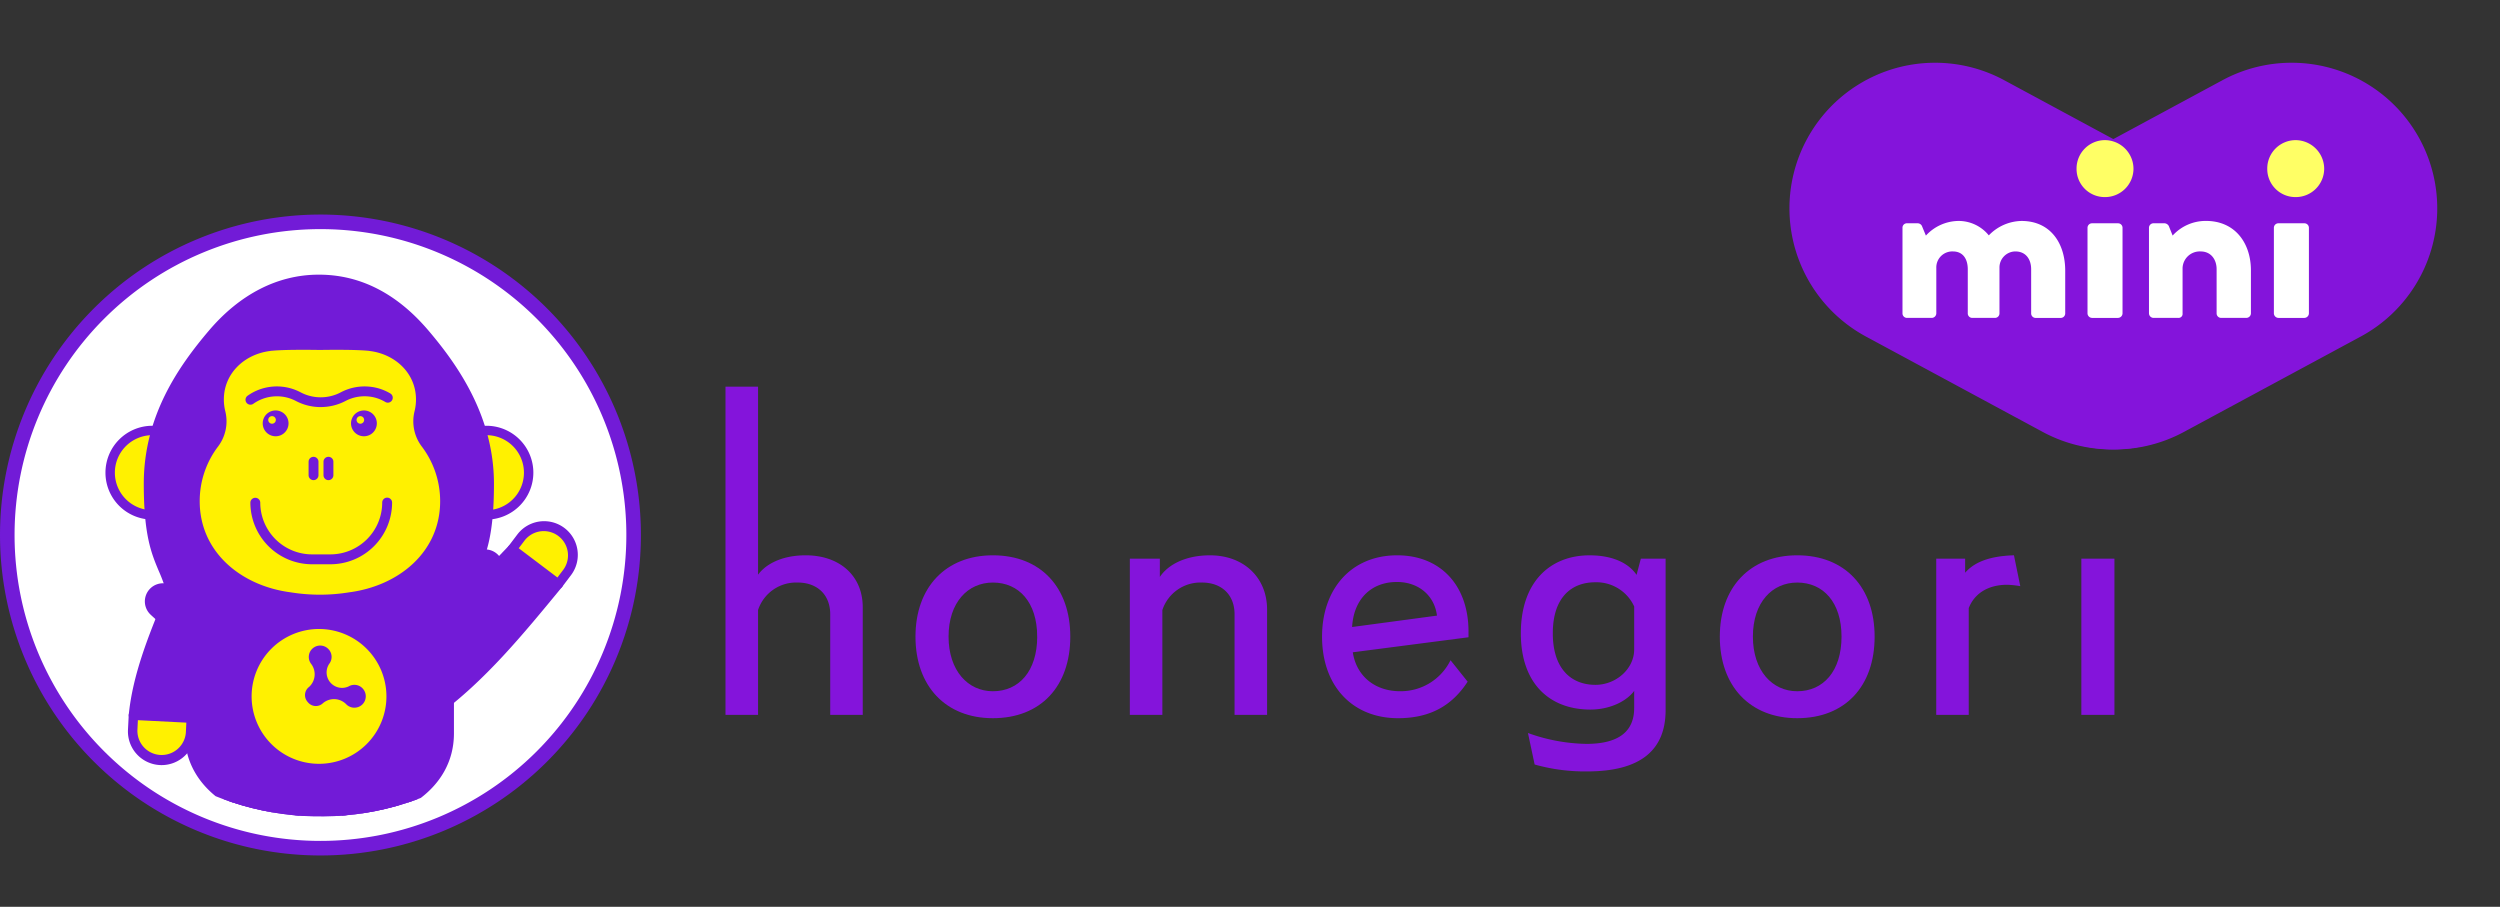 <svg xmlns="http://www.w3.org/2000/svg" xmlns:xlink="http://www.w3.org/1999/xlink" width="515.077" height="186.83" viewBox="0 0 515.077 186.83">
  <rect x="0" y="0" width="515.077" height="186.83" fill="#333333" stroke="none"/>
  <defs>
    <clipPath id="clip-path">
      <rect id="長方形_50" data-name="長方形 50" width="366.153" height="159.487" fill="none"/>
    </clipPath>
    <clipPath id="clip-path-2">
      <rect id="長方形_20125" data-name="長方形 20125" width="132.047" height="142.624" fill="none"/>
    </clipPath>
    <clipPath id="clip-path-3">
      <path id="パス_1216" data-name="パス 1216" d="M8.034,66.024A57.99,57.99,0,1,0,66.023,8.034,57.989,57.989,0,0,0,8.034,66.024" fill="none"/>
    </clipPath>
  </defs>
  <g id="グループ_725" data-name="グループ 725" transform="translate(-410 -187.628)">
    <g id="グループ_117" data-name="グループ 117" transform="translate(558.923 187.628)">
      <g id="グループ_2" data-name="グループ 2" transform="translate(0 0)" clip-path="url(#clip-path)">
        <path id="パス_1" data-name="パス 1" d="M21.8,90.194V69.709c0-4.307-2.929-6.774-6.889-6.774A8.484,8.484,0,0,0,6.481,68.79v21.4H.224V23.02H6.481V62.3c1.433-2.526,4.935-4.532,10.036-4.532,6.777,0,11.535,4.015,11.535,10.5V90.194Z" transform="translate(0.553 56.865)" fill="#8414db"/>
        <path id="パス_2" data-name="パス 2" d="M21.8,90.194V69.709c0-4.307-2.929-6.774-6.889-6.774A8.484,8.484,0,0,0,6.481,68.79v21.4H.224V23.02H6.481V62.3c1.433-2.526,4.935-4.532,10.036-4.532,6.777,0,11.535,4.015,11.535,10.5V90.194Z" transform="translate(0.553 56.865)" fill="none" stroke="#8414db" stroke-miterlimit="10" stroke-width="0.447"/>
        <path id="パス_3" data-name="パス 3" d="M11.5,49.562c0-10.043,6.139-16.529,15.724-16.529,9.755,0,15.724,6.545,15.724,16.529,0,10.1-5.969,16.584-15.724,16.584-9.585,0-15.724-6.483-15.724-16.584m25.076,0c0-7.173-3.845-11.362-9.352-11.362-5.282,0-9.356,4.189-9.356,11.362,0,7.114,4.074,11.48,9.356,11.48,5.507,0,9.352-4.251,9.352-11.48" transform="translate(28.418 81.6)" fill="#8414db"/>
        <path id="パス_4" data-name="パス 4" d="M11.5,49.562c0-10.043,6.139-16.529,15.724-16.529,9.755,0,15.724,6.545,15.724,16.529,0,10.1-5.969,16.584-15.724,16.584C17.643,66.146,11.5,59.664,11.5,49.562Zm25.076,0c0-7.173-3.845-11.362-9.352-11.362-5.282,0-9.356,4.189-9.356,11.362,0,7.114,4.074,11.48,9.356,11.48C32.735,61.042,36.58,56.791,36.58,49.562Z" transform="translate(28.418 81.6)" fill="none" stroke="#8414db" stroke-miterlimit="10" stroke-width="0.447"/>
        <path id="パス_5" data-name="パス 5" d="M45.807,65.457V44.972c0-4.307-2.925-6.774-6.889-6.774a8.491,8.491,0,0,0-8.436,5.854v21.4H24.229V33.721h5.736v4.362c1.5-2.925,5.278-5.049,10.557-5.049,6.833,0,11.539,4.477,11.539,10.959V65.457Z" transform="translate(59.852 81.603)" fill="#8414db"/>
        <path id="パス_6" data-name="パス 6" d="M45.807,65.457V44.972c0-4.307-2.925-6.774-6.889-6.774a8.491,8.491,0,0,0-8.436,5.854v21.4H24.229V33.721h5.736v4.362c1.5-2.925,5.278-5.049,10.557-5.049,6.833,0,11.539,4.477,11.539,10.959V65.457Z" transform="translate(59.852 81.603)" fill="none" stroke="#8414db" stroke-miterlimit="10" stroke-width="0.447"/>
        <path id="パス_7" data-name="パス 7" d="M65.138,58.859c-3.04,4.591-7.347,7.288-14.058,7.288-9.241,0-15.439-6.483-15.439-16.584,0-9.585,5.8-16.529,15.266-16.529,8.724,0,14.461,6.028,14.461,15.5V49.5L41.5,52.6c.691,5.223,4.706,8.436,9.987,8.436a11.638,11.638,0,0,0,10.442-6.2Zm-5.8-13.43c-.4-4.244-3.731-7.347-8.492-7.347-5.511,0-9.241,3.731-9.47,9.758Z" transform="translate(88.043 81.6)" fill="#8414db"/>
        <path id="パス_8" data-name="パス 8" d="M65.138,58.859c-3.04,4.591-7.347,7.288-14.058,7.288-9.241,0-15.439-6.483-15.439-16.584,0-9.585,5.8-16.529,15.266-16.529,8.724,0,14.461,6.028,14.461,15.5V49.5L41.5,52.6c.691,5.223,4.706,8.436,9.987,8.436a11.638,11.638,0,0,0,10.442-6.2Zm-5.8-13.43c-.4-4.244-3.731-7.347-8.492-7.347-5.511,0-9.241,3.731-9.47,9.758Z" transform="translate(88.043 81.6)" fill="none" stroke="#8414db" stroke-miterlimit="10" stroke-width="0.447"/>
        <path id="パス_9" data-name="パス 9" d="M70.8,60.005c-1.492,2.585-5.223,4.362-9.241,4.362-8.145,0-14.114-5.1-14.114-15.495,0-10.5,5.969-15.838,13.944-15.838,4.879,0,8.263,1.721,9.755,4.362l.975-3.672h4.706V64.711c0,8.093-5.049,12.4-15.953,12.4a38.08,38.08,0,0,1-10.616-1.381L48.99,69.763a37.159,37.159,0,0,0,11.764,2.12c6.656,0,10.043-2.578,10.043-7.631Zm0-16.7a8.776,8.776,0,0,0-8.263-5.164c-4.994,0-8.953,3.213-8.953,10.73S57.541,59.72,62.59,59.72c4.362,0,8.207-3.387,8.207-7.517Z" transform="translate(117.195 81.603)" fill="#8414db"/>
        <path id="パス_10" data-name="パス 10" d="M70.8,60.005c-1.492,2.585-5.223,4.362-9.241,4.362-8.145,0-14.114-5.1-14.114-15.495,0-10.5,5.969-15.838,13.944-15.838,4.879,0,8.263,1.721,9.755,4.362l.975-3.672h4.706V64.711c0,8.093-5.049,12.4-15.953,12.4a38.08,38.08,0,0,1-10.616-1.381L48.99,69.763a37.159,37.159,0,0,0,11.764,2.12c6.656,0,10.043-2.578,10.043-7.631Zm0-16.7a8.776,8.776,0,0,0-8.263-5.164c-4.994,0-8.953,3.213-8.953,10.73S57.541,59.72,62.59,59.72c4.362,0,8.207-3.387,8.207-7.517Z" transform="translate(117.195 81.603)" fill="none" stroke="#8414db" stroke-miterlimit="10" stroke-width="0.447"/>
        <path id="パス_11" data-name="パス 11" d="M59.256,49.562c0-10.043,6.139-16.529,15.724-16.529,9.755,0,15.724,6.545,15.724,16.529,0,10.1-5.969,16.584-15.724,16.584-9.585,0-15.724-6.483-15.724-16.584m25.076,0c0-7.173-3.845-11.362-9.352-11.362-5.282,0-9.356,4.189-9.356,11.362,0,7.114,4.074,11.48,9.356,11.48,5.507,0,9.352-4.251,9.352-11.48" transform="translate(146.379 81.6)" fill="#8414db"/>
        <path id="パス_12" data-name="パス 12" d="M59.256,49.562c0-10.043,6.139-16.529,15.724-16.529,9.755,0,15.724,6.545,15.724,16.529,0,10.1-5.969,16.584-15.724,16.584C65.395,66.146,59.256,59.664,59.256,49.562Zm25.076,0c0-7.173-3.845-11.362-9.352-11.362-5.282,0-9.356,4.189-9.356,11.362,0,7.114,4.074,11.48,9.356,11.48C80.487,61.042,84.332,56.791,84.332,49.562Z" transform="translate(146.379 81.6)" fill="none" stroke="#8414db" stroke-miterlimit="10" stroke-width="0.447"/>
        <path id="パス_13" data-name="パス 13" d="M72.105,65.457V33.721h5.507v3.328c1.895-2.637,5.337-3.842,10.1-4.015l1.2,5.854a18.94,18.94,0,0,0-2.408-.233c-4.019,0-6.944,1.839-8.152,4.994V65.457Z" transform="translate(178.12 81.603)" fill="#8414db"/>
        <path id="パス_14" data-name="パス 14" d="M72.105,65.457V33.721h5.507v3.328c1.895-2.637,5.337-3.842,10.1-4.015l1.2,5.854a18.94,18.94,0,0,0-2.408-.233c-4.019,0-6.944,1.839-8.152,4.994V65.457Z" transform="translate(178.12 81.603)" fill="none" stroke="#8414db" stroke-miterlimit="10" stroke-width="0.447"/>
        <rect id="長方形_48" data-name="長方形 48" width="6.371" height="31.736" transform="translate(280.121 115.324)" fill="#8414db"/>
        <rect id="長方形_49" data-name="長方形 49" width="6.371" height="31.736" transform="translate(280.121 115.324)" fill="none" stroke="#8414db" stroke-miterlimit="10" stroke-width="0.447"/>
        <path id="パス_15" data-name="パス 15" d="M78.474,61.432h0a24.77,24.77,0,0,0,33.561,10.036L148.48,51.806a24.77,24.77,0,1,0-23.525-43.6L88.51,27.871A24.77,24.77,0,0,0,78.474,61.432" transform="translate(186.503 12.925)" fill="#8414db"/>
        <path id="パス_16" data-name="パス 16" d="M78.474,61.432h0a24.77,24.77,0,0,0,33.561,10.036L148.48,51.806a24.77,24.77,0,1,0-23.525-43.6L88.51,27.871A24.77,24.77,0,0,0,78.474,61.432Z" transform="translate(186.503 12.925)" fill="none" stroke="#8414db" stroke-linecap="round" stroke-linejoin="round" stroke-width="10.465"/>
        <path id="パス_17" data-name="パス 17" d="M147.853,61.432h0a24.775,24.775,0,0,1-33.565,10.036L77.843,51.806a24.77,24.77,0,0,1,23.525-43.6l36.445,19.663a24.774,24.774,0,0,1,10.04,33.561" transform="translate(160.156 12.925)" fill="#8414db"/>
        <path id="パス_18" data-name="パス 18" d="M147.853,61.432h0a24.775,24.775,0,0,1-33.565,10.036L77.843,51.806a24.77,24.77,0,0,1,23.525-43.6l36.445,19.663A24.774,24.774,0,0,1,147.853,61.432Z" transform="translate(160.156 12.925)" fill="none" stroke="#8414db" stroke-linecap="round" stroke-linejoin="round" stroke-width="10.465"/>
        <path id="パス_19" data-name="パス 19" d="M70.037,14.529a.9.9,0,0,1,.927-.927h2.242a1,1,0,0,1,.829.538l.826,2a9.242,9.242,0,0,1,6.58-3.019,8,8,0,0,1,6.382,2.971,9.575,9.575,0,0,1,6.729-2.971c6.042,0,9.012,4.678,9.012,10.234v8.818a.924.924,0,0,1-.927.927H97.473a.926.926,0,0,1-.927-.927V23.059c0-1.95-1.024-3.658-3.266-3.658a3.307,3.307,0,0,0-3.262,3.314v9.453a.926.926,0,0,1-.927.927H84.414a.924.924,0,0,1-.927-.927V23.059c0-1.95-.878-3.658-3.071-3.658a3.3,3.3,0,0,0-3.411,3.411v9.356a.956.956,0,0,1-.923.927H70.964a.926.926,0,0,1-.927-.927Z" transform="translate(173.011 32.402)" fill="#fff"/>
        <path id="パス_20" data-name="パス 20" d="M81.022,14.184a.928.928,0,0,1,.927-.927H87.31a.928.928,0,0,1,.927.927V31.823a.959.959,0,0,1-.927.927H81.949a.959.959,0,0,1-.927-.927Z" transform="translate(200.147 32.748)" fill="#fff"/>
        <path id="パス_21" data-name="パス 21" d="M84.671,14.529A.928.928,0,0,1,85.6,13.6h2.29a1.088,1.088,0,0,1,.878.586l.777,1.947a9.2,9.2,0,0,1,6.871-3.019c6.042,0,9.259,4.629,9.259,10.185v8.867a.956.956,0,0,1-.923.927H99.534a.926.926,0,0,1-.927-.927V23.059c0-1.95-1.121-3.658-3.314-3.658a3.554,3.554,0,0,0-3.7,3.411v9.356a.825.825,0,0,1-.875.927H85.6a.959.959,0,0,1-.927-.927Z" transform="translate(209.161 32.402)" fill="#fff"/>
        <path id="パス_22" data-name="パス 22" d="M92.087,14.184a.928.928,0,0,1,.927-.927h5.362a.928.928,0,0,1,.927.927V31.823a.959.959,0,0,1-.927.927H93.014a.959.959,0,0,1-.927-.927Z" transform="translate(227.481 32.748)" fill="#fff"/>
        <path id="パス_23" data-name="パス 23" d="M80.371,14.222a5.856,5.856,0,0,1,5.83-5.9,5.918,5.918,0,0,1,5.9,5.9,5.859,5.859,0,0,1-5.9,5.834,5.8,5.8,0,0,1-5.83-5.834" transform="translate(198.539 20.55)" fill="#ffff65"/>
        <path id="パス_24" data-name="パス 24" d="M91.693,14.222a5.856,5.856,0,0,1,5.83-5.9,5.918,5.918,0,0,1,5.9,5.9,5.859,5.859,0,0,1-5.9,5.834,5.8,5.8,0,0,1-5.83-5.834" transform="translate(226.508 20.55)" fill="#ffff65"/>
      </g>
    </g>
    <g id="グループ_724" data-name="グループ 724" transform="translate(410 231.834)">
      <g id="グループ_719" data-name="グループ 719">
        <g id="グループ_718" data-name="グループ 718" clip-path="url(#clip-path-2)">
          <path id="パス_1180" data-name="パス 1180" d="M130.547,66.024A64.523,64.523,0,1,1,66.024,1.5a64.523,64.523,0,0,1,64.523,64.523" fill="#fff"/>
          <path id="パス_1181" data-name="パス 1181" d="M130.547,66.024A64.523,64.523,0,1,1,66.024,1.5,64.523,64.523,0,0,1,130.547,66.024Z" fill="none" stroke="#721bd7" stroke-miterlimit="10" stroke-width="3"/>
        </g>
      </g>
      <g id="グループ_721" data-name="グループ 721">
        <g id="グループ_720" data-name="グループ 720" clip-path="url(#clip-path-3)">
          <rect id="長方形_20126" data-name="長方形 20126" width="14.584" height="16.91" transform="translate(70.43 114.864)" fill="#721bd7"/>
          <path id="パス_1182" data-name="パス 1182" d="M85.013,132.744H70.43a.97.97,0,0,1-.97-.97V114.865a.97.97,0,0,1,.97-.97H85.013a.97.97,0,0,1,.97.97v16.909a.97.97,0,0,1-.97.97M71.4,130.8H84.043v-14.97H71.4Z" fill="#721bd7"/>
          <path id="パス_1183" data-name="パス 1183" d="M82.174,127.514H73.542a5.358,5.358,0,0,0-5.358,5.358v3.423a5.358,5.358,0,0,0,5.358,5.359h8.564c.011,0,.02-.006.031-.007s.041.007.063.007c3.905,0,7.363-1.6,7.908-5.47.783-5.554-4.188-8.67-7.934-8.67" fill="#fff100"/>
          <path id="パス_1184" data-name="パス 1184" d="M82.2,142.624H73.542a6.336,6.336,0,0,1-6.328-6.329v-3.422a6.336,6.336,0,0,1,6.328-6.329h8.631A9.707,9.707,0,0,1,89.2,129.77a8,8,0,0,1,1.872,6.55c-.556,3.947-3.871,6.3-8.868,6.3m.116-1.931h0Zm-8.774-12.209a4.394,4.394,0,0,0-4.388,4.389v3.422a4.393,4.393,0,0,0,4.388,4.389H82.03a.989.989,0,0,1,.218,0c1.918-.008,6.315-.486,6.9-4.634a6.115,6.115,0,0,0-1.417-5.008,7.682,7.682,0,0,0-5.558-2.558Z" fill="#721bd7"/>
          <rect id="長方形_20127" data-name="長方形 20127" width="14.584" height="16.91" transform="translate(47.095 114.864)" fill="#721bd7"/>
          <path id="パス_1185" data-name="パス 1185" d="M61.679,132.744H47.1a.97.97,0,0,1-.97-.97V114.865a.97.97,0,0,1,.97-.97H61.679a.969.969,0,0,1,.969.97v16.909a.969.969,0,0,1-.969.97M48.065,130.8H60.709v-14.97H48.065Z" fill="#721bd7"/>
          <path id="パス_1186" data-name="パス 1186" d="M49.568,127.514H58.2a5.358,5.358,0,0,1,5.358,5.358v3.423a5.358,5.358,0,0,1-5.358,5.359H49.636c-.011,0-.02-.006-.031-.007s-.042.007-.063.007c-3.9,0-7.363-1.6-7.908-5.47-.783-5.554,4.188-8.67,7.934-8.67" fill="#fff100"/>
          <path id="パス_1187" data-name="パス 1187" d="M58.2,142.624H49.541c-5,0-8.312-2.357-8.868-6.3a7.994,7.994,0,0,1,1.873-6.549,9.7,9.7,0,0,1,7.021-3.226H58.2a6.336,6.336,0,0,1,6.328,6.329v3.422a6.336,6.336,0,0,1-6.328,6.329m-8.29-1.9h0Zm-.2-.041H58.2a4.394,4.394,0,0,0,4.389-4.389v-3.422a4.393,4.393,0,0,0-4.389-4.389H49.567a7.682,7.682,0,0,0-5.557,2.558,6.109,6.109,0,0,0-1.416,5.007c.584,4.15,4.983,4.628,6.9,4.635a.98.98,0,0,1,.217,0" fill="#721bd7"/>
          <path id="パス_1188" data-name="パス 1188" d="M22.7,53.179a8.694,8.694,0,1,1,8.694,8.695A8.694,8.694,0,0,1,22.7,53.179" fill="#fff100"/>
          <path id="パス_1189" data-name="パス 1189" d="M31.392,62.843a9.664,9.664,0,1,1,9.664-9.664,9.675,9.675,0,0,1-9.664,9.664m0-17.389a7.725,7.725,0,1,0,7.725,7.725,7.734,7.734,0,0,0-7.725-7.725" fill="#721bd7"/>
          <path id="パス_1190" data-name="パス 1190" d="M91.529,53.179a8.694,8.694,0,1,1,8.695,8.695,8.7,8.7,0,0,1-8.695-8.695" fill="#fff100"/>
          <path id="パス_1191" data-name="パス 1191" d="M100.224,62.843a9.664,9.664,0,1,1,9.664-9.664,9.675,9.675,0,0,1-9.664,9.664m0-17.389a7.725,7.725,0,1,0,7.725,7.725,7.733,7.733,0,0,0-7.725-7.725" fill="#721bd7"/>
          <path id="パス_1192" data-name="パス 1192" d="M95.987,78.112c1.8-6.878,4.814-7.876,4.814-22.666,0-13.614-7.279-23.884-13.28-30.939-5.986-7.039-13.235-11.154-21.79-11.154l0,0h-.064l0,0c-8.331,0-15.867,4.115-21.853,11.154-6,7.055-13.217,17.182-13.217,30.939,0,14.79,3.012,15.788,4.814,22.666" fill="#721bd7"/>
          <path id="パス_1193" data-name="パス 1193" d="M95.987,79.082a.95.95,0,0,1-.246-.032.97.97,0,0,1-.693-1.184,36.641,36.641,0,0,1,1.844-5.183c1.511-3.6,2.939-7,2.939-17.238,0-13.267-6.974-23.168-13.049-30.31C80.68,17.96,73.6,14.322,65.731,14.322c-.022,0-.045,0-.068,0-7.8,0-15.1,3.739-21.115,10.813C38.5,32.243,31.563,42.113,31.563,55.445c0,10.236,1.427,13.637,2.937,17.238a36.385,36.385,0,0,1,1.845,5.183.97.97,0,0,1-1.877.492,34.222,34.222,0,0,0-1.757-4.924c-1.518-3.62-3.088-7.363-3.088-17.989,0-13.965,7.187-24.2,13.447-31.567,6.382-7.5,14.173-11.477,22.535-11.495a.883.883,0,0,1,.126,0c8.461,0,16.041,3.867,22.529,11.495,5.8,6.819,13.51,17.511,13.51,31.567,0,10.626-1.57,14.369-3.088,17.989a34.222,34.222,0,0,0-1.757,4.924.971.971,0,0,1-.938.724" fill="#721bd7"/>
          <path id="パス_1194" data-name="パス 1194" d="M65.793,125.106h0c-14.781,0-26.763-6.631-26.763-18.2V76.5H92.556v30.4c0,11.571-11.982,18.2-26.763,18.2" fill="#721bd7"/>
          <path id="パス_1195" data-name="パス 1195" d="M65.792,126.076c-16.588,0-27.733-7.7-27.733-19.172V76.5a.971.971,0,0,1,.97-.97H92.556a.971.971,0,0,1,.97.97v30.4c0,11.467-11.145,19.172-27.734,19.172M40,77.47V106.9c0,8.577,7.975,17.232,25.793,17.232s25.794-8.655,25.794-17.232V77.47Z" fill="#721bd7"/>
          <path id="パス_1196" data-name="パス 1196" d="M37.538,69.376c-.1-.372,5.1.616,5.234,3.478.447,9.222-3.359,30.906-3.359,30.906l-11.921-.605c1.414-14.53,11.163-29.621,10.046-33.779" fill="#721bd7"/>
          <path id="パス_1197" data-name="パス 1197" d="M39.414,104.729h-.05l-11.921-.6a.97.97,0,0,1-.916-1.063c.8-8.265,4.184-16.525,6.9-23.162,1.842-4.5,3.582-8.754,3.174-10.271a1.042,1.042,0,0,1,.313-1.022c.811-.706,3.079.21,3.525.4,2.053.877,3.226,2.226,3.3,3.8.446,9.224-3.216,30.231-3.373,31.121a.969.969,0,0,1-.954.8m-10.845-2.491,10.033.509c.689-4.083,3.588-21.861,3.2-29.847-.064-1.326-2.017-2.166-3.218-2.485-.115,2.279-1.529,5.736-3.363,10.218-2.555,6.244-5.709,13.952-6.653,21.6" fill="#721bd7"/>
          <path id="パス_1198" data-name="パス 1198" d="M89.574,102.457c-.127.364-5.7-7.4-4.209-9.845,4.814-7.878,20.15-23.674,20.15-23.674l9.52,7.2c-8.541,10.39-15.978,19.359-25.461,26.318" fill="#721bd7"/>
          <path id="パス_1199" data-name="パス 1199" d="M89.478,103.449c-.416,0-.913-.3-2.473-2.734-1.805-2.815-3.7-6.594-2.467-8.608,4.815-7.88,19.652-23.2,20.281-23.844a.972.972,0,0,1,1.282-.1l9.52,7.2a.969.969,0,0,1,.164,1.389c-8.166,9.934-15.88,19.319-25.614,26.468a.982.982,0,0,1-.5.21,1.618,1.618,0,0,1-.2.016m.084-.979h0Zm16.055-32.238C102.753,73.221,90.362,86.3,86.193,93.118c-.789,1.292,2.088,6.3,3.47,8.066,8.992-6.76,16.313-15.553,23.981-24.881Z" fill="#721bd7"/>
          <path id="パス_1200" data-name="パス 1200" d="M115.708,65.356a5.968,5.968,0,0,1,1.16,8.36l-1.833,2.423-9.52-7.2,1.833-2.422a5.968,5.968,0,0,1,8.36-1.16" fill="#fff100"/>
          <path id="パス_1201" data-name="パス 1201" d="M115.034,77.109a.968.968,0,0,1-.584-.2l-9.52-7.2a.97.97,0,0,1-.189-1.359l1.833-2.423A6.938,6.938,0,0,1,117.641,74.3l-1.832,2.422a.97.97,0,0,1-.775.385m-8.16-8.359,7.973,6.03,1.247-1.649a5,5,0,0,0-7.973-6.03Z" fill="#721bd7"/>
          <path id="パス_1202" data-name="パス 1202" d="M73.412,89.921s11.6-.86,26.568-17.238" fill="none" stroke="#fff100" stroke-linecap="round" stroke-linejoin="round" stroke-width="4.136"/>
          <path id="パス_1203" data-name="パス 1203" d="M73.408,93.658A3.737,3.737,0,0,1,73.1,86.2c.27-.03,10.674-1.315,24.126-16.036a3.737,3.737,0,0,1,5.517,5.041C86.952,92.48,74.222,93.608,73.688,93.648c-.094.007-.187.01-.28.01" fill="#721bd7"/>
          <path id="パス_1204" data-name="パス 1204" d="M58.045,89.921S45.815,91.138,33.585,79.7" fill="none" stroke="#fff100" stroke-linecap="round" stroke-linejoin="round" stroke-width="4.136"/>
          <path id="パス_1205" data-name="パス 1205" d="M57,93.694c-3.868,0-14.982-.988-25.97-11.261a3.737,3.737,0,0,1,5.105-5.459C46.858,87,57.265,86.239,57.7,86.2a3.737,3.737,0,0,1,.715,7.44c-.1.009-.594.054-1.413.054" fill="#721bd7"/>
          <path id="パス_1206" data-name="パス 1206" d="M50.589,99.273a15.141,15.141,0,1,1,15.14,15.141,15.14,15.14,0,0,1-15.14-15.141" fill="#fff100"/>
          <path id="パス_1207" data-name="パス 1207" d="M65.729,115.666A16.393,16.393,0,1,1,82.122,99.273a16.412,16.412,0,0,1-16.393,16.393m0-30.281A13.888,13.888,0,1,0,79.617,99.273,13.9,13.9,0,0,0,65.729,85.385" fill="#721bd7"/>
          <path id="パス_1208" data-name="パス 1208" d="M74.781,97.708a2.317,2.317,0,0,0-2.916-.511,3.182,3.182,0,0,1-4.031-4.639,2.317,2.317,0,0,0-.1-2.959,2.348,2.348,0,0,0-3.654,2.943,3.523,3.523,0,0,1-.4,4.78,2.111,2.111,0,0,0-.257,3.139h0a2.11,2.11,0,0,0,3.143.185,3.524,3.524,0,0,1,4.79.269,2.347,2.347,0,0,0,3.424-3.207" fill="#721bd7"/>
          <path id="パス_1209" data-name="パス 1209" d="M86.9,47.789a8.6,8.6,0,0,1-1.487-7.277,10.033,10.033,0,0,0,.293-2.412c0-5.367-4.225-9.318-9.5-9.987a2.737,2.737,0,0,0-.464-.057c-.029,0-.057-.008-.087-.011-2.456-.2-6.11-.2-9.74-.152-3.63-.05-7.284-.048-9.74.152l-.066.009a2.865,2.865,0,0,0-.518.063c-5.263.681-9.47,4.628-9.47,9.983a9.983,9.983,0,0,0,.293,2.412,8.6,8.6,0,0,1-1.487,7.277,18.631,18.631,0,0,0-3.782,11.28c0,10.364,8.4,17.419,18.765,18.765a37.571,37.571,0,0,0,12.01,0c10.363-1.346,18.765-8.4,18.765-18.765A18.631,18.631,0,0,0,86.9,47.789" fill="#fff100"/>
          <path id="パス_1210" data-name="パス 1210" d="M74.983,40.362a2.659,2.659,0,1,0,2.658,2.658,2.658,2.658,0,0,0-2.658-2.658m-.74,2.731a.782.782,0,1,1,.783-.783.783.783,0,0,1-.783.783" fill="#721bd7"/>
          <path id="パス_1211" data-name="パス 1211" d="M56.788,40.362a2.659,2.659,0,1,0,2.658,2.658,2.658,2.658,0,0,0-2.658-2.658m-.74,2.731a.782.782,0,1,1,.783-.783.783.783,0,0,1-.783.783" fill="#721bd7"/>
          <path id="パス_1212" data-name="パス 1212" d="M68.073,72.051H64.3A12.725,12.725,0,0,1,51.585,59.34a1.019,1.019,0,0,1,2.037,0A10.686,10.686,0,0,0,64.3,70.014h3.777A10.687,10.687,0,0,0,78.747,59.34a1.018,1.018,0,0,1,2.037,0A12.725,12.725,0,0,1,68.073,72.051" fill="#721bd7"/>
          <path id="パス_1213" data-name="パス 1213" d="M64.6,54.719A1.019,1.019,0,0,1,63.578,53.7V50.931a1.019,1.019,0,1,1,2.038,0V53.7A1.019,1.019,0,0,1,64.6,54.719" fill="#721bd7"/>
          <path id="パス_1214" data-name="パス 1214" d="M67.67,54.719A1.019,1.019,0,0,1,66.651,53.7V50.931a1.019,1.019,0,1,1,2.038,0V53.7a1.019,1.019,0,0,1-1.019,1.019" fill="#721bd7"/>
          <path id="パス_1215" data-name="パス 1215" d="M66.079,39.668a11.006,11.006,0,0,1-5.117-1.262,8.444,8.444,0,0,0-4.925-.9,8.327,8.327,0,0,0-3.846,1.482,1.018,1.018,0,1,1-1.177-1.662,10.358,10.358,0,0,1,4.79-1.843,10.488,10.488,0,0,1,6.1,1.125,8.855,8.855,0,0,0,8.341,0,10.5,10.5,0,0,1,6.1-1.125,10.207,10.207,0,0,1,4.076,1.379,1.018,1.018,0,1,1-1.039,1.751A8.209,8.209,0,0,0,76.122,37.5a8.452,8.452,0,0,0-4.925.9,11.007,11.007,0,0,1-5.118,1.262" fill="#721bd7"/>
        </g>
      </g>
      <g id="グループ_723" data-name="グループ 723">
        <g id="グループ_722" data-name="グループ 722" clip-path="url(#clip-path-2)">
          <path id="パス_1217" data-name="パス 1217" d="M33,112.451a5.968,5.968,0,0,1-5.658-6.263l.153-3.033,11.922.6-.154,3.034A5.968,5.968,0,0,1,33,112.451" fill="#fff100"/>
          <path id="パス_1218" data-name="パス 1218" d="M33.3,113.429c-.118,0-.236,0-.355-.009a6.938,6.938,0,0,1-6.578-7.281l.154-3.033a.971.971,0,0,1,.318-.671,1,1,0,0,1,.7-.249l11.921.605a.971.971,0,0,1,.92,1.018l-.154,3.033a6.948,6.948,0,0,1-6.926,6.587m-4.891-9.256-.1,2.065a5,5,0,0,0,9.983.506l.1-2.065Z" fill="#721bd7"/>
        </g>
      </g>
    </g>
  </g>
</svg>
